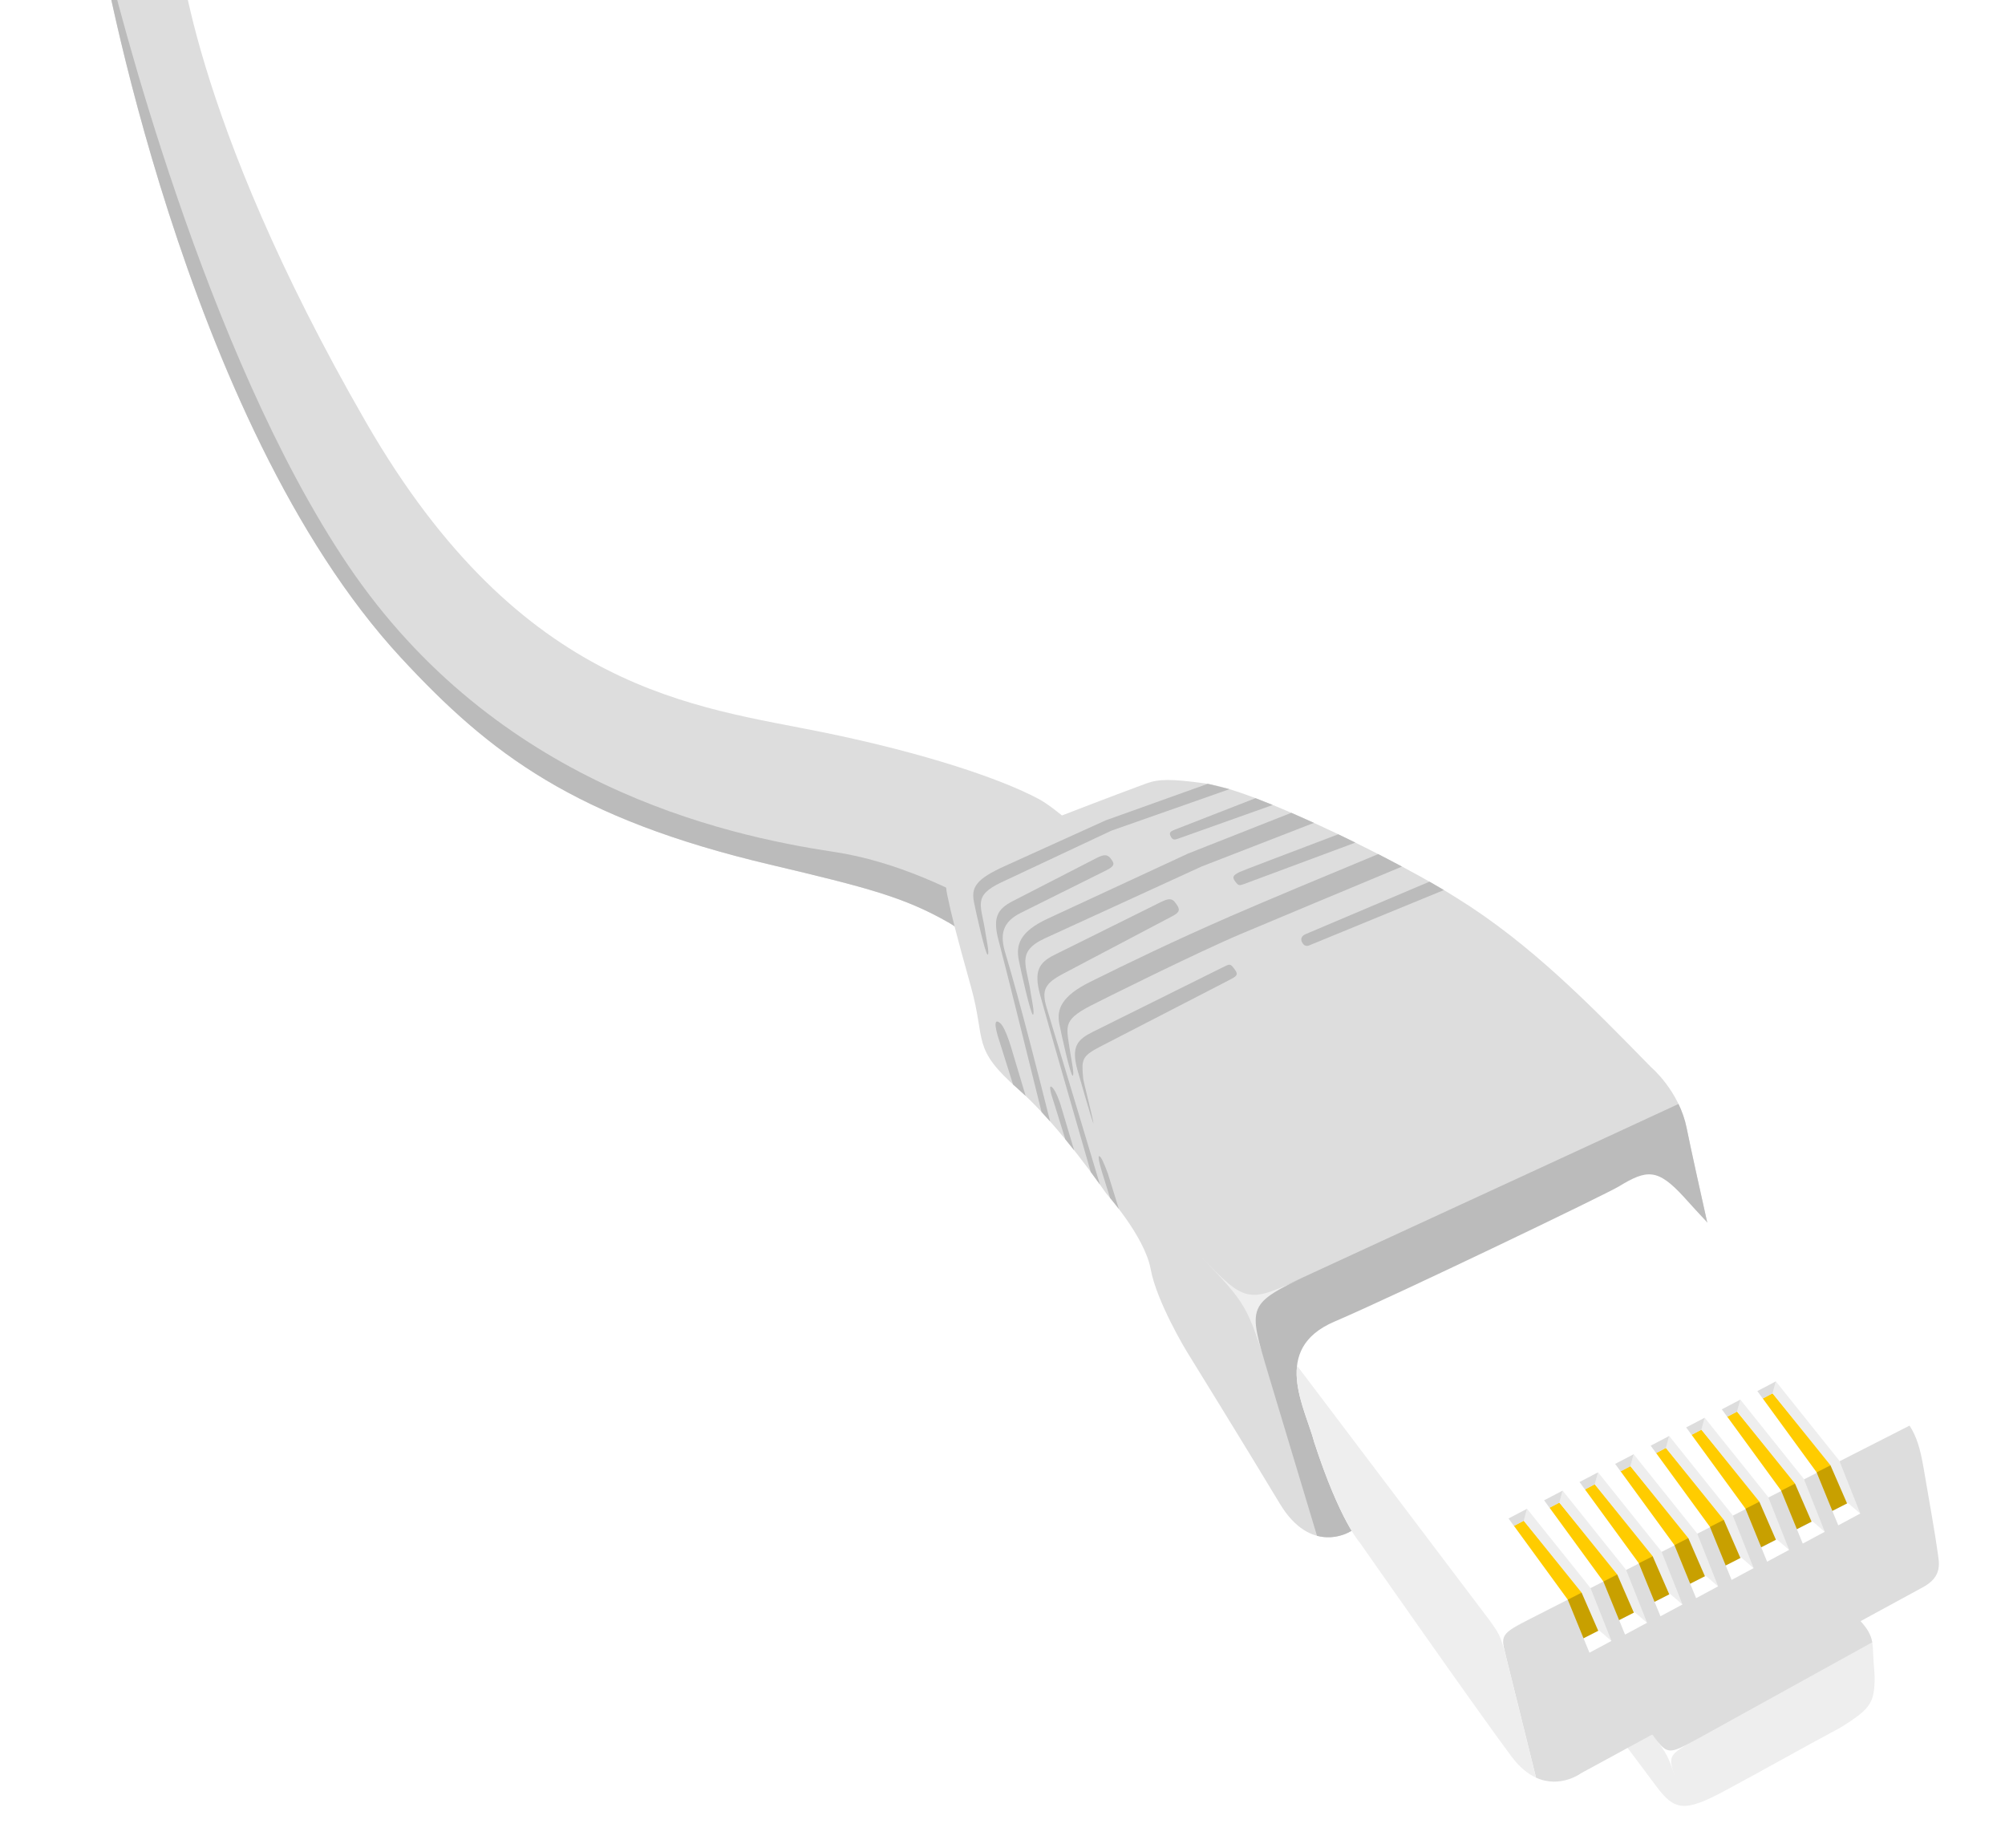 <?xml version="1.0" encoding="UTF-8" standalone="no"?>
<!-- Created with Inkscape (http://www.inkscape.org/) -->

<svg
   xmlns:dc="http://purl.org/dc/elements/1.1/"
   xmlns:cc="http://creativecommons.org/ns#"
   xmlns:rdf="http://www.w3.org/1999/02/22-rdf-syntax-ns#"
   xmlns:svg="http://www.w3.org/2000/svg"
   xmlns="http://www.w3.org/2000/svg"
   xmlns:sodipodi="http://sodipodi.sourceforge.net/DTD/sodipodi-0.dtd"
   xmlns:inkscape="http://www.inkscape.org/namespaces/inkscape"
   width="1800"
   height="1659"
   id="svg2"
   sodipodi:version="0.32"
   inkscape:version="0.47 r22583"
   version="1.0"
   inkscape:output_extension="org.inkscape.output.svg.inkscape"
   sodipodi:modified="true"
   sodipodi:docname="Ethernet_plug_grey.svg">
  <defs
     id="defs4">
    <inkscape:perspective
       sodipodi:type="inkscape:persp3d"
       inkscape:vp_x="0 : 829.5 : 1"
       inkscape:vp_y="0 : 1000 : 0"
       inkscape:vp_z="1800 : 829.5 : 1"
       inkscape:persp3d-origin="900 : 553 : 1"
       id="perspective74" />
    <inkscape:perspective
       id="perspective3754"
       inkscape:persp3d-origin="0.5 : 0.33333333 : 1"
       inkscape:vp_z="1 : 0.5 : 1"
       inkscape:vp_y="0 : 1000 : 0"
       inkscape:vp_x="0 : 0.5 : 1"
       sodipodi:type="inkscape:persp3d" />
    <inkscape:perspective
       id="perspective3754-7"
       inkscape:persp3d-origin="0.5 : 0.33333333 : 1"
       inkscape:vp_z="1 : 0.5 : 1"
       inkscape:vp_y="0 : 1000 : 0"
       inkscape:vp_x="0 : 0.5 : 1"
       sodipodi:type="inkscape:persp3d" />
    <inkscape:perspective
       id="perspective3785"
       inkscape:persp3d-origin="0.5 : 0.33333333 : 1"
       inkscape:vp_z="1 : 0.5 : 1"
       inkscape:vp_y="0 : 1000 : 0"
       inkscape:vp_x="0 : 0.5 : 1"
       sodipodi:type="inkscape:persp3d" />
    <inkscape:perspective
       id="perspective3807"
       inkscape:persp3d-origin="0.5 : 0.33333333 : 1"
       inkscape:vp_z="1 : 0.5 : 1"
       inkscape:vp_y="0 : 1000 : 0"
       inkscape:vp_x="0 : 0.5 : 1"
       sodipodi:type="inkscape:persp3d" />
    <inkscape:perspective
       id="perspective3807-4"
       inkscape:persp3d-origin="0.5 : 0.33333333 : 1"
       inkscape:vp_z="1 : 0.5 : 1"
       inkscape:vp_y="0 : 1000 : 0"
       inkscape:vp_x="0 : 0.5 : 1"
       sodipodi:type="inkscape:persp3d" />
    <inkscape:perspective
       id="perspective3807-8"
       inkscape:persp3d-origin="0.5 : 0.33333333 : 1"
       inkscape:vp_z="1 : 0.5 : 1"
       inkscape:vp_y="0 : 1000 : 0"
       inkscape:vp_x="0 : 0.5 : 1"
       sodipodi:type="inkscape:persp3d" />
    <inkscape:perspective
       id="perspective3807-45"
       inkscape:persp3d-origin="0.5 : 0.33333333 : 1"
       inkscape:vp_z="1 : 0.5 : 1"
       inkscape:vp_y="0 : 1000 : 0"
       inkscape:vp_x="0 : 0.5 : 1"
       sodipodi:type="inkscape:persp3d" />
    <inkscape:perspective
       id="perspective3886"
       inkscape:persp3d-origin="0.5 : 0.33333333 : 1"
       inkscape:vp_z="1 : 0.5 : 1"
       inkscape:vp_y="0 : 1000 : 0"
       inkscape:vp_x="0 : 0.5 : 1"
       sodipodi:type="inkscape:persp3d" />
    <filter
       inkscape:collect="always"
       id="filter3900">
      <feGaussianBlur
         inkscape:collect="always"
         stdDeviation="4.635"
         id="feGaussianBlur3902" />
    </filter>
    <filter
       inkscape:collect="always"
       id="filter3904">
      <feGaussianBlur
         inkscape:collect="always"
         stdDeviation="4.635"
         id="feGaussianBlur3906" />
    </filter>
  </defs>
  <sodipodi:namedview
     id="base"
     pagecolor="#ffffff"
     bordercolor="#666666"
     borderopacity="1.0"
     gridtolerance="10000"
     guidetolerance="10"
     objecttolerance="10"
     inkscape:pageopacity="0.0"
     inkscape:pageshadow="2"
     inkscape:zoom="0.25"
     inkscape:cx="1176.3177"
     inkscape:cy="838.7969"
     inkscape:document-units="px"
     inkscape:current-layer="layer1"
     inkscape:window-width="1280"
     inkscape:window-height="972"
     inkscape:window-x="-4"
     inkscape:window-y="-4"
     showguides="true"
     inkscape:guide-bbox="true"
     showgrid="false"
     inkscape:window-maximized="1" />
  <g
     inkscape:label="Layer 1"
     inkscape:groupmode="layer"
     id="layer1"
     transform="translate(525, 297.138)">
    <path
       style="fill:#dddddd"
       d="m -435,-346.709 c 0,0 73.752,427.928 270,640 80.117,86.577 156.266,144.325 331.429,185.714 87.512,20.678 120.2,29.237 159.793,51.75 C 363.014,551.675 395,607.576 395,607.576 l 125.714,-85.714 c 0,0 -83.017,-85.623 -113.214,-101.786 C 373.537,401.898 304.971,378.873 215,360.434 99.538,336.77 -56.429,324.719 -196.429,81.862 -356.252,-195.383 -365.004,-349.566 -365.004,-349.566 L -435,-346.709 z"
       id="CordBase"
       sodipodi:nodetypes="csssccssscc" />
    <path
       style="fill:#bbbbbb;filter:url(#filter3900)"
       d="m -432.375,-346.794 -2.625,0.094 c 0,0 73.752,427.928 270,640 80.117,86.577 156.275,144.33 331.438,185.719 87.512,20.678 120.188,29.238 159.781,51.75 C 363.012,551.689 395,607.581 395,607.581 l 69.438,-47.344 -25.429,10.402 c 0,0 -104.417,-86.39 -215.249,-103.061 C 123.41,452.486 -79.965,406.884 -212.75,209.921 -341.01,19.67 -420.198,-295.717 -432.375,-346.794 z"
       id="CordShadow"
       sodipodi:nodetypes="ccssscccssc" />
    <path
       style="fill:#dddddd"
       d="m 346.719,588.778 c -13.629,-48.882 -17.395,-63.699 -21.326,-82.64 -3.665,-17.661 1.333,-27.991 17.328,-35.988 29.324,-14.662 150.648,-60.113 161.281,-63.979 10.996,-3.999 21.935,-4.359 53.316,0 47.985,6.665 181.88,74.649 225.261,102.634 66.291,40.965 120.548,96.648 174.611,151.951 0,0 25.325,21.326 31.99,54.649 6.665,33.323 35.988,162.614 35.988,162.614 0,0 11.996,25.325 -14.662,39.987 -26.658,14.662 -323.896,159.949 -323.896,159.949 0,0 -34.656,21.326 -62.647,-25.325 -27.991,-46.652 -83.973,-137.289 -83.973,-137.289 0,0 -26.658,-43.986 -31.99,-73.31 -5.332,-29.324 -39.987,-67.978 -39.987,-67.978 0,0 -41.635,-60.922 -78.641,-93.303 -42.653,-37.321 -28.932,-42.759 -42.653,-91.97 z"
       id="BootBase"
       sodipodi:nodetypes="czszsccscscscscsz" />
    <path
       style="fill:#bbbbbb"
       d="m 981.875,693.862 c -28.874,13.42 -105.926,49.096 -344.688,159.125 -38.66,17.816 -40.85,25.874 -32.812,52.531 44.188,146.556 51.057,169.53 52.969,175.969 16.388,4.37 29.281,-3.531 29.281,-3.531 0,0 297.217,-145.276 323.875,-159.938 26.658,-14.662 14.656,-40 14.656,-40 0,0 -29.304,-129.302 -35.969,-162.625 -1.58,-7.9 -4.221,-15.104 -7.312,-21.531 z"
       id="BootFace" />
    <path
       style="fill:#eeeeee"
       d="m 551.372,828.953 c 43.142,45.122 43.294,44.779 62.779,108.503 -19.651,-63.845 -19.535,-63.632 37.066,-91.049 -56.532,27.302 -56.721,27.509 -99.845,-17.453 z"
       id="BootHighlight"
       sodipodi:nodetypes="cccc" />
    <path
       style="fill:#bbbbbb"
       d="m 447.437,671.083 c -1.448,-16.726 -1.782,-19.896 15.157,-28.635 l 115.633,-59.657 c 6.437,-3.321 9.058,-4.581 5.414,-9.5 -4.343,-5.864 -4.182,-5.446 -12.423,-1.353 l -114.93,57.086 c -13.936,6.922 -19.759,12.992 -14.102,33.995 1.068,3.604 13.037,45.735 14.498,48.448 -0.164,-3.379 -9.034,-37.922 -9.247,-40.383 z"
       id="path45958"
       sodipodi:nodetypes="csssssccs" />
    <path
       style="fill:#bbbbbb"
       d="m 758.312,494.3 -111.188,47.094 c -3.187,1.35 -4.889,3.972 -3.281,7.188 1.6,3.2 3.948,3.966 6.375,2.969 l 121.062,-49.719 -12.969,-7.531 z"
       id="path8989"
       sodipodi:nodetypes="cssscc" />
    <path
       style="fill:#bbbbbb"
       d="m 712.281,469.55 c -44.736,18.544 -102.016,42.409 -132.219,55.594 -52.668,22.992 -91.177,41.698 -126.312,59.094 -25.5,12.625 -30.321,24.41 -27.75,37.625 1.904,9.785 10.066,46.804 12,46.594 1.902,-0.206 -1.443,-15.631 -2,-19.594 -3.449,-24.538 -8.005,-29.644 18,-43.156 9.135,-4.747 95.575,-47.853 135.719,-64.781 28.503,-12.019 100.039,-41.868 143.938,-60.188 -6.833,-3.651 -13.979,-7.395 -21.375,-11.188 z"
       id="path10932" />
    <path
       style="fill:#bbbbbb"
       d="m 676.437,451.768 c -39.447,14.957 -86.059,32.655 -88.281,33.719 -6.726,3.22 -7.048,4.984 -4,8.969 2.594,3.392 3.438,3.546 7.594,2 l 100.031,-37.219 -15.344,-7.469 z"
       id="path11906"
       sodipodi:nodetypes="cssscc" />
    <path
       style="fill:#bbbbbb"
       d="m 634.282,432.487 -92.656,36.562 -125.906,58.375 c -25.815,11.969 -28.665,24.097 -26.094,37.312 1.904,9.785 10.754,49.147 12.688,48.938 1.902,-0.206 -1.443,-15.662 -2,-19.625 -3.449,-24.538 -13.641,-36.789 13,-49 l 140.312,-64.312 100.969,-39.219 -20.312,-9.031 z"
       id="path12880"
       sodipodi:nodetypes="ccsssssccc" />
    <path
       style="fill:#bbbbbb"
       d="m 602.125,419.362 -72.25,28.188 c -4.755,1.855 -5.42,3.003 -3.812,6.219 1.6,3.2 3.434,3.059 6.406,2 l 85.125,-30.312 -15.469,-6.094 z"
       id="path13854"
       sodipodi:nodetypes="cssscc" />
    <path
       style="fill:#bbbbbb"
       d="m 559.281,406.456 -91.594,32.781 -90.562,41.031 c -25.918,11.743 -30.321,19.066 -27.75,32.281 1.904,9.785 10.379,47.491 12.312,47.281 1.902,-0.206 -1.443,-15.631 -2,-19.594 -3.449,-24.538 -12.181,-32.884 14.344,-45.344 l 98.656,-46.344 106.062,-37.281 -19.469,-4.812 z"
       id="path14828"
       sodipodi:nodetypes="ccsssssccc" />
    <path
       style="fill:#bbbbbb"
       d="m 370.281,619.831 c -4.384,-0.356 2.062,18 2.062,18 l 12.125,38.531 c 1.553,1.417 3.172,2.858 4.906,4.375 2.126,1.861 4.258,3.843 6.406,5.875 l -12.188,-40.75 c 10e-6,-10e-6 -5.675,-20.46 -10.719,-24.625 -1.118,-0.924 -1.967,-1.355 -2.594,-1.406 z"
       id="path15802" />
    <path
       style="fill:#bbbbbb"
       d="m 459.937,472.831 -75.531,38.812 c -13.84,7.112 -18.532,14.623 -12.875,35.625 5.79,21.498 32.19,128.146 38.531,153.781 2.587,2.777 5.154,5.605 7.688,8.469 -8.041,-32.207 -27.487,-109.164 -40.156,-150.938 -4.986,-16.439 -3.128,-27.853 13.938,-36.344 l 76.625,-38.125 c 7.297,-3.631 7.457,-5.798 5.031,-9.094 -3.717,-6.103 -7.591,-4.954 -13.25,-2.188 z"
       id="path16777"
       sodipodi:nodetypes="cssccssscc" />
    <path
       style="fill:#bbbbbb"
       d="m 418.406,678.206 c -2.359,-0.103 2.562,13.844 2.562,13.844 l 10.438,33.531 c 2.759,3.361 5.379,6.671 7.938,9.906 l -12.469,-41.844 c 2e-5,-10e-6 -3.753,-11.253 -6.969,-14.469 -0.67,-0.67 -1.163,-0.954 -1.5,-0.969 z"
       id="path17751" />
    <path
       style="fill:#bbbbbb"
       d="m 517.813,512.299 -96.25,47.75 c -13.94,6.915 -18.532,14.623 -12.875,35.625 5.763,21.395 37.584,131.622 45.562,159.25 3.37,4.542 5.996,8.139 8.219,11.25 -6.63,-22.062 -33.38,-111.096 -47.719,-158.375 -4.986,-16.439 -1.705,-22.205 15.156,-31.094 l 97.75,-51.531 c 6.407,-3.378 7.051,-5.799 3.406,-10.719 -3.776,-6.182 -7.53,-4.73 -13.25,-2.156 z"
       id="path18725"
       sodipodi:nodetypes="cssccssscc" />
    <path
       style="fill:#bbbbbb"
       d="m 461.656,740.706 c -1.552,0.623 2.594,14 2.594,14 l 7.344,23.562 c 2.052,2.449 4.653,5.616 7.875,9.844 l -9.875,-31.812 c 0,0 -4.263,-11.789 -6.406,-14.469 -0.74,-0.925 -1.244,-1.24 -1.531,-1.125 z"
       id="path19699" />
    <!-- Cord -->
    <!-- Boot -->
    <!-- Plug -->
    <g
       id="PlugBody">
      <!-- Plug base -->
      <path
         d="m 654.877,997.561 c -8.205,-31.179 -39.384,-83.691 18.051,-108.306 57.435,-24.615 244.012,-114.411 255.304,-121.306 25.487,-15.564 35.025,-16.23 58.614,9.564 56.614,63.125 119.528,119.965 179.818,179.459 23.872,23.396 29.815,31.986 35.307,63.922 5.505,32.016 10.693,61.366 12.228,73.05 1.477,11.245 5.798,24.013 -13.715,34.179 L 894.463,1294.581 c 0,0 -32.82,24.615 -62.358,-14.769 -29.538,-39.384 -136.203,-191.997 -136.203,-191.997 0,0 -18.051,-19.692 -41.025,-90.255 z"
         style="fill:#ffffff"
         id="PlugBase"
         sodipodi:nodetypes="cssccssccscc" />
      <!-- Plug clip -->
      <g
         id="PlugClip">
        <!-- Plug clip base -->
        <path
           style="fill:#eeeeee"
           d="m 1134.397,1146.8 c 0,0 7.445,7.004 12.843,13.519 5.399,6.515 8.751,12.54 9.141,22.015 0.82,19.948 1.85,21.329 1.562,30.027 -0.657,19.879 -4.9,25.161 -30.459,41.196 -40.182,21.547 -65.446,36.078 -103.306,56.435 -37.435,20.128 -45.853,18.196 -62.435,-3.923 -23.169,-30.906 -35.333,-47.322 -35.333,-47.322 l 207.986,-111.947 z"
           id="PlugClipBase"
           sodipodi:nodetypes="cszsczccc" />
        <!-- Plug clip top -->
        <path
           style="fill:#dddddd"
           d="m 1134.407,1146.799 -185.812,100 23.625,31.719 183.594,-101.438 c -1.224,-6.632 -4.231,-11.523 -8.562,-16.75 -5.399,-6.515 -12.844,-13.531 -12.844,-13.531 z"
           id="PlugClipTop" />
        <!-- Plug clip highlight -->
        <path
           style="fill:#ffffff"
           d="m 958.4,1259.862 c 13.783,18.524 13.918,18.456 20.6,39 -6.69,-20.492 -6.749,-20.426 20.9,-35.7 -27.633,15.297 -27.706,15.216 -41.5,-3.3 z"
           id="PlugClipHighlight"
           sodipodi:nodetypes="cccc" />
      </g>
      <!-- Plug front -->
      <path
         d="M 1189.312,982.581 821.687,1169.8 l 0.531,0.719 31.75,128.062 c 21.838,9.99 40.5,-4 40.5,-4 l 306,-166.469 c 19.512,-10.166 15.196,-22.911 13.719,-34.156 -1.535,-11.684 -6.713,-41.047 -12.219,-73.062 -3.066,-17.83 -6.268,-28.397 -12.656,-38.312 z M 853.968,1298.581 c -0.446,-0.204 -0.896,-0.432 -1.344,-0.656 0.45,0.225 0.896,0.452 1.344,0.656 z M 771.531,1195.362 c 5.49,7.762 10.697,15.129 16,22.594 -5.239,-7.38 -10.578,-14.928 -16,-22.594 z m 19.969,28.188 c 5.237,7.363 10.433,14.625 15.156,21.219 -4.74,-6.622 -9.901,-13.826 -15.156,-21.219 z m 51.594,68.062 c 0.458,0.384 0.918,0.735 1.375,1.094 -0.458,-0.36 -0.916,-0.709 -1.375,-1.094 z"
         style="fill:#dddddd"
         id="PlugFront" />
      <!-- Plug side -->
      <path
         d="m 639.438,928.769 c -2.767,23.498 10.496,50.004 15.438,68.781 22.974,70.563 41.031,90.281 41.031,90.281 0,0 106.649,152.585 136.188,191.969 7.269,9.692 14.746,15.52 21.875,18.781 l -31.75,-128.062 -182.781,-241.75 z"
         style="fill:#eeeeee"
         id="PlugSide"
         sodipodi:nodetypes="cccsccc" />
      <!-- Plug highlight -->
      <path
         d="m 808.615,1152.473 c 13.043,17.48 13.045,17.481 18.844,39.3 -5.795,-21.812 -5.69,-21.895 22.96,-36.603 -28.634,14.688 -28.75,14.774 -41.804,-2.697 z"
         style="fill:#ffffff;fill-opacity:1;fill-rule:evenodd;stroke:none"
         id="PlugHighlight"
         sodipodi:nodetypes="cccc" />
    </g>
    <path
       style="fill:#ffcc00"
       d="m 842.975,1067.879 -8.889,4.593 48.393,66.343 14.174,34.707 13.867,-6.604 -15.008,-34.834 -52.537,-64.205 z"
       id="Pin8"
       sodipodi:nodetypes="ccccccc" />
    <path
       style="fill:#ffcc00"
       d="m 874.937,1051.586 -8.889,4.593 48.393,66.343 14.174,34.707 13.867,-6.604 -15.008,-34.834 -52.537,-64.205 z"
       id="Pin7"
       sodipodi:nodetypes="ccccccc" />
    <path
       style="fill:#ffcc00"
       d="m 906.726,1035.15 -8.889,4.593 48.393,66.343 14.174,34.707 13.867,-6.604 -15.008,-34.834 -52.537,-64.205 z"
       id="Pin6"
       sodipodi:nodetypes="ccccccc" />
    <path
       style="fill:#ffcc00"
       d="m 938.726,1018.9 -8.889,4.593 48.393,66.343 14.174,34.707 13.867,-6.604 -15.008,-34.834 -52.537,-64.205 z"
       id="Pin5"
       sodipodi:nodetypes="ccccccc" />
    <path
       style="fill:#ffcc00"
       d="m 970.601,1002.525 -8.889,4.593 48.393,66.343 14.174,34.707 13.867,-6.604 -15.008,-34.834 -52.537,-64.205 z"
       id="Pin4"
       sodipodi:nodetypes="ccccccc" />
    <path
       style="fill:#ffcc00"
       d="m 1002.476,986.15 -8.889,4.593 48.393,66.343 14.174,34.707 13.867,-6.604 -15.008,-34.834 -52.537,-64.205 z"
       id="Pin3"
       sodipodi:nodetypes="ccccccc" />
    <path
       style="fill:#ffcc00"
       d="m 1034.476,969.9 -8.889,4.593 48.393,66.343 14.174,34.707 13.867,-6.604 -15.008,-34.834 -52.537,-64.205 z"
       id="Pin2"
       sodipodi:nodetypes="ccccccc" />
    <path
       style="fill:#ffcc00"
       d="m 1066.351,953.525 -8.889,4.593 48.393,66.343 14.174,34.707 13.867,-6.604 -15.008,-34.834 -52.537,-64.205 z"
       id="Pin1"
       sodipodi:nodetypes="ccccccc" />
    <g
       id="PinGrooveSides"
       style="fill:#eeeeee">
      <!-- Pin groove side 8 -->
      <path
         sodipodi:nodetypes="ccccccc"
         id="PinGrooveSide8"
         d="m 921.727,1175.862 -11.952,-9.151 -14.879,-34.186 -52.168,-64.754 3.182,-10.546 57,71.182 18.818,47.455 z" />
      <!-- Pin groove side 7 -->
      <path
         sodipodi:nodetypes="ccccccc"
         id="PinGrooveSide7"
         d="m 953.69,1159.569 -11.952,-9.151 -14.879,-34.186 -52.168,-64.754 3.182,-10.546 57,71.182 18.818,47.455 z" />
      <!-- Pin groove side 6 -->
      <path
         sodipodi:nodetypes="ccccccc"
         id="PinGrooveSide6"
         d="m 985.479,1143.134 -11.952,-9.151 -14.879,-34.186 -52.168,-64.754 3.182,-10.546 57,71.182 18.818,47.455 z" />
      <!-- Pin groove side 5 -->
      <path
         sodipodi:nodetypes="ccccccc"
         id="PinGrooveSide5"
         d="m 1017.479,1126.884 -11.952,-9.151 -14.879,-34.186 -52.168,-64.754 3.182,-10.546 57,71.182 18.818,47.455 z" />
      <!-- Pin groove side 4 -->
      <path
         sodipodi:nodetypes="ccccccc"
         id="PinGrooveSide4"
         d="m 1049.354,1110.509 -11.952,-9.151 -14.879,-34.186 -52.168,-64.754 3.182,-10.545 57,71.182 18.818,47.455 z" />
      <!-- Pin groove side 3 -->
      <path
         sodipodi:nodetypes="ccccccc"
         id="PinGrooveSide3"
         d="m 1081.229,1094.134 -11.952,-9.151 -14.879,-34.186 -52.168,-64.754 3.182,-10.546 57,71.182 18.818,47.455 z" />
      <!-- Pin groove side 2 -->
      <path
         sodipodi:nodetypes="ccccccc"
         id="PinGrooveSide2"
         d="m 1113.229,1077.884 -11.952,-9.151 -14.879,-34.186 -52.168,-64.754 3.182,-10.546 57,71.182 18.818,47.455 z" />
      <!-- Pin groove side 1 -->
      <path
         sodipodi:nodetypes="ccccccc"
         id="PinGrooveSide1"
         d="m 1145.104,1061.509 -11.952,-9.151 -14.879,-34.186 -52.168,-64.754 3.182,-10.546 57,71.182 18.818,47.455 z" />
    </g>
    <g
       id="PinGrooveBacks"
       style="fill:#dddddd">
      <!-- Pin groove back 8 -->
      <path
         sodipodi:nodetypes="ccccc"
         id="PinGrooveBack8"
         d="m 829.27,1065.939 16.641,-8.712 -3.001,10.817 -8.727,4.636 -4.912,-6.742 z" />
      <!-- Pin groove back 7 -->
      <path
         sodipodi:nodetypes="ccccc"
         id="PinGrooveBack7"
         d="m 861.232,1049.646 16.641,-8.712 -3.001,10.817 -8.727,4.636 -4.912,-6.742 z" />
      <!-- Pin groove back 6 -->
      <path
         sodipodi:nodetypes="ccccc"
         id="PinGrooveBack6"
         d="m 893.021,1033.21 16.641,-8.712 -3.001,10.817 -8.727,4.636 -4.912,-6.742 z" />
      <!-- Pin groove back 5 -->
      <path
         sodipodi:nodetypes="ccccc"
         id="PinGrooveBack5"
         d="m 925.021,1016.96 16.641,-8.712 -3.001,10.817 -8.727,4.636 -4.912,-6.742 z" />
      <!-- Pin groove back 4 -->
      <path
         sodipodi:nodetypes="ccccc"
         id="PinGrooveBack4"
         d="m 956.896,1000.585 16.641,-8.712 -3.001,10.817 -8.727,4.636 -4.912,-6.742 z" />
      <!-- Pin groove back 3 -->
      <path
         sodipodi:nodetypes="ccccc"
         id="PinGrooveBack3"
         d="m 988.771,984.21 16.641,-8.712 -3.001,10.817 -8.727,4.636 -4.912,-6.742 z" />
      <!-- Pin groove back 2 -->
      <path
         sodipodi:nodetypes="ccccc"
         id="PinGrooveBack2"
         d="m 1020.771,967.96 16.641,-8.712 -3.001,10.817 -8.727,4.636 -4.912,-6.742 z" />
      <!-- Pin groove back 1 -->
      <path
         sodipodi:nodetypes="ccccc"
         id="PinGrooveBack1"
         d="m 1052.646,951.585 16.641,-8.712 -3.001,10.817 -8.727,4.636 -4.912,-6.742 z" />
    </g>
    <g
       id="PinGrooveBottoms"
       style="fill:#ffffff">
      <!-- Pin groove bottom 8 -->
      <path
         sodipodi:nodetypes="ccccc"
         id="PinGrooveBottom8"
         d="m 901.942,1186.456 -5.303,-12.949 13.922,-7.138 11.15,9.476 -19.769,10.611 z" />
      <!-- Pin groove bottom 7 -->
      <path
         sodipodi:nodetypes="ccccc"
         id="PinGrooveBottom7"
         d="m 933.904,1170.162 -5.303,-12.949 13.922,-7.138 11.15,9.476 -19.769,10.611 z" />
      <!-- Pin groove bottom 6 -->
      <path
         sodipodi:nodetypes="ccccc"
         id="PinGrooveBottom6"
         d="m 965.693,1153.727 -5.303,-12.949 13.922,-7.138 11.15,9.476 -19.769,10.611 z" />
      <!-- Pin groove bottom 5 -->
      <path
         sodipodi:nodetypes="ccccc"
         id="PinGrooveBottom5"
         d="m 997.693,1137.477 -5.303,-12.949 13.922,-7.138 11.15,9.476 -19.769,10.611 z" />
      <!-- Pin groove bottom 4 -->
      <path
         sodipodi:nodetypes="ccccc"
         id="PinGrooveBottom4"
         d="m 1029.568,1121.102 -5.303,-12.949 13.922,-7.138 11.15,9.476 -19.769,10.611 z" />
      <!-- Pin groove bottom 3 -->
      <path
         sodipodi:nodetypes="ccccc"
         id="PinGrooveBottom3"
         d="m 1061.443,1104.727 -5.303,-12.949 13.922,-7.138 11.15,9.476 -19.769,10.611 z" />
      <!-- Pin groove bottom 2 -->
      <path
         sodipodi:nodetypes="ccccc"
         id="PinGrooveBottom2"
         d="m 1093.443,1088.477 -5.303,-12.949 13.922,-7.138 11.15,9.476 -19.769,10.611 z" />
      <!-- Pin groove bottom 1 -->
      <path
         sodipodi:nodetypes="ccccc"
         id="PinGrooveBottom1"
         d="m 1125.318,1072.102 -5.303,-12.949 13.922,-7.138 11.15,9.476 -19.769,10.611 z" />
    </g>
    <path
       style="fill:#000000;stroke:none;stroke-width:1px;stroke-linecap:butt;stroke-linejoin:miter;stroke-opacity:1;fill-opacity:0.218"
       d="m 1407.484,1435.977 12.422,-6.305 14.891,34.219 -13.16,6.75 -14.152,-34.664 z"
       id="path2972"
       transform="translate(-525,-297.138)" />
    <path
       style="fill:#000000;fill-opacity:0.218;stroke:none"
       d="m 914.449,1122.542 12.422,-6.305 14.891,34.219 -13.16,6.75 -14.152,-34.664 z"
       id="path2972-1" />
    <path
       style="fill:#000000;fill-opacity:0.218;stroke:none"
       d="m 946.269,1106.163 12.422,-6.305 14.891,34.219 -13.16,6.75 -14.152,-34.664 z"
       id="path2972-4" />
    <path
       style="fill:#000000;fill-opacity:0.218;stroke:none"
       d="m 978.281,1089.87 12.422,-6.305 14.891,34.219 -13.16,6.75 -14.152,-34.664 z"
       id="path2972-4-0" />
    <path
       style="fill:#000000;fill-opacity:0.218;stroke:none"
       d="m 1010.112,1073.488 12.422,-6.305 14.891,34.219 -13.16,6.75 -14.152,-34.664 z"
       id="path2972-4-0-9" />
    <path
       style="fill:#000000;fill-opacity:0.218;stroke:none"
       d="m 1042.037,1057.194 12.422,-6.305 14.891,34.219 -13.16,6.75 -14.152,-34.664 z"
       id="path2972-4-0-8" />
    <path
       style="fill:#000000;fill-opacity:0.218;stroke:none"
       d="m 1074.078,1040.975 12.422,-6.305 14.891,34.219 -13.16,6.75 -14.152,-34.664 z"
       id="path2972-4-0-2" />
    <path
       style="fill:#000000;fill-opacity:0.218;stroke:none"
       d="m 1105.897,1024.535 12.422,-6.305 14.891,34.219 -13.16,6.75 -14.152,-34.664 z"
       id="path2972-4-0-5" />
  </g>
</svg>
